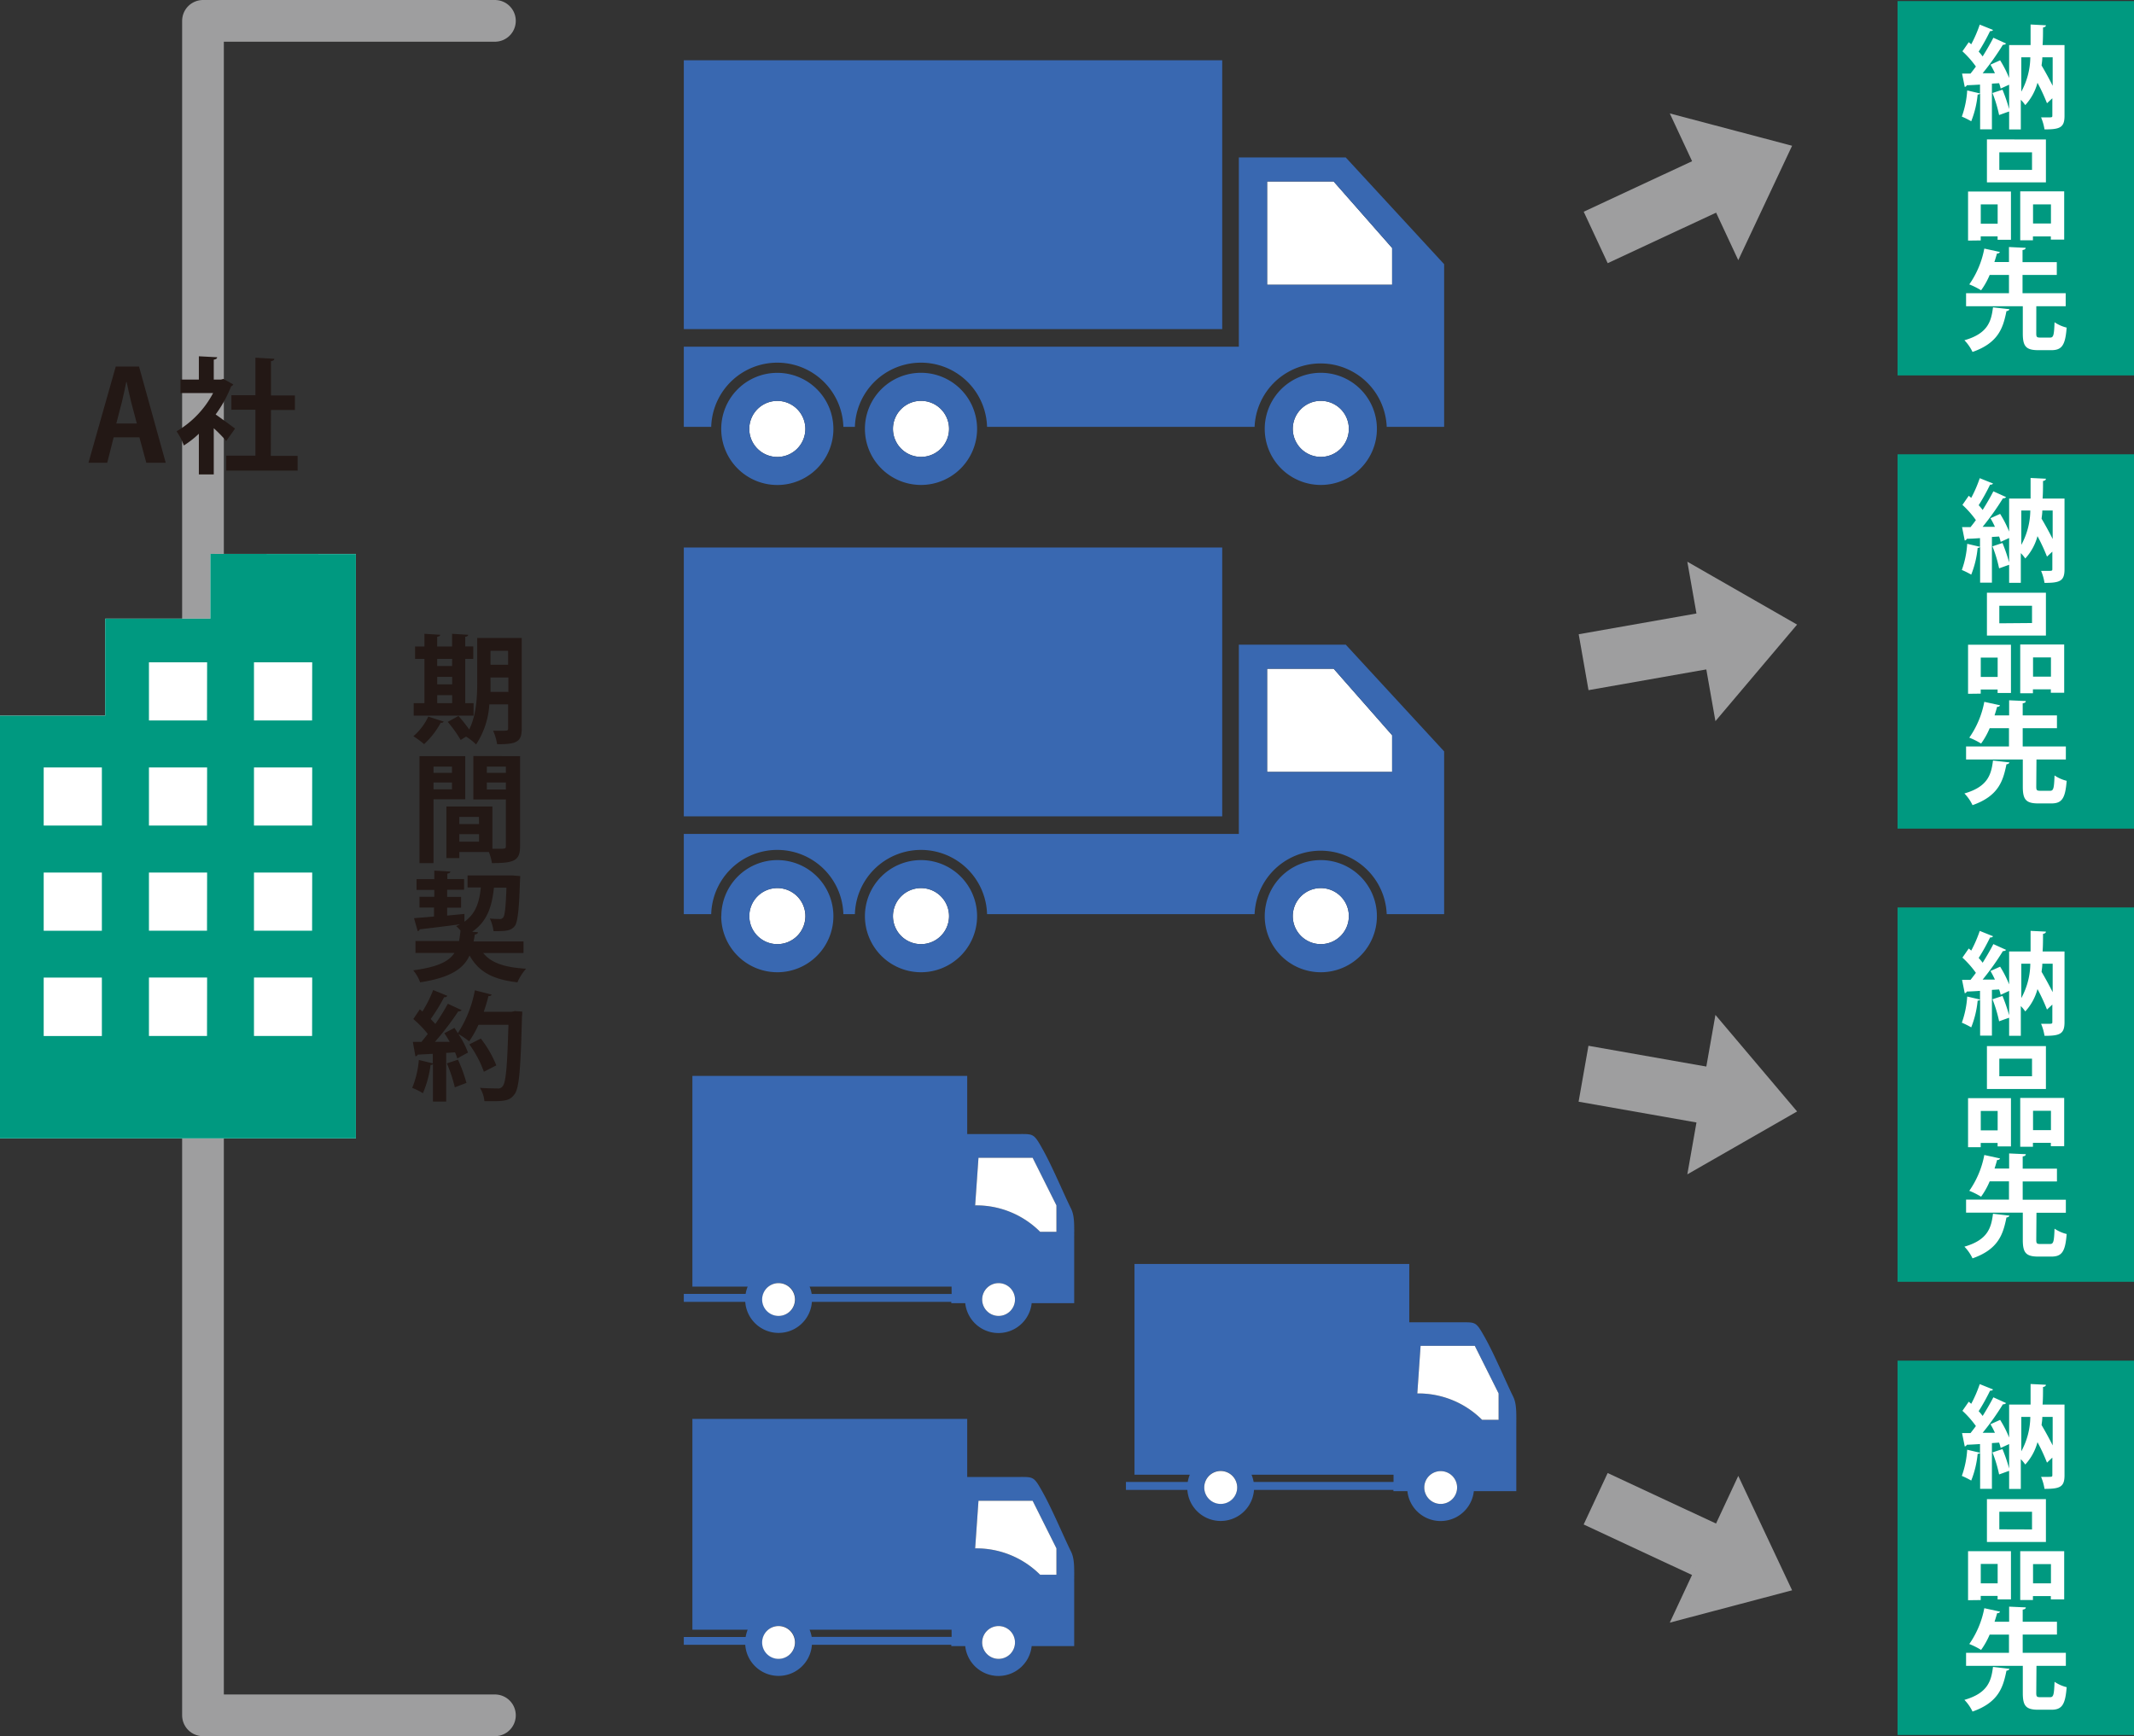 <svg xmlns="http://www.w3.org/2000/svg" width="398.02" height="323.86" viewBox="0 0 398.02 323.86"><rect x="0" y="0" width="398.02" height="323.86" fill="#333333" stroke="none"/><defs><style>.cls-1{fill:#fff;}.cls-2{fill:#3968b1;}.cls-3{fill:none;stroke:#9e9e9f;stroke-linecap:round;stroke-linejoin:round;stroke-width:7.78px;}.cls-4{fill:#009980;}.cls-5{fill:#231815;}.cls-6{fill:#9e9e9f;}</style></defs><g id="レイヤー_2" data-name="レイヤー 2"><g id="レイヤー_1-2" data-name="レイヤー 1"><path class="cls-1" d="M241.12,80a5.23,5.23,0,1,1,5.23,5.23A5.24,5.24,0,0,1,241.12,80"/><path class="cls-1" d="M166.55,80a5.23,5.23,0,1,1,5.23,5.23A5.23,5.23,0,0,1,166.55,80"/><path class="cls-1" d="M139.75,80A5.23,5.23,0,1,1,145,85.24,5.24,5.24,0,0,1,139.75,80"/><polygon class="cls-1" points="236.33 33.85 248.74 33.85 259.65 46.26 259.65 53.12 236.33 53.12 236.33 33.85"/><path class="cls-2" d="M235.89,80a10.46,10.46,0,1,0,10.46-10.46A10.46,10.46,0,0,0,235.89,80m5.23,0a5.23,5.23,0,1,1,5.23,5.23A5.24,5.24,0,0,1,241.12,80"/><path class="cls-2" d="M161.32,80a10.46,10.46,0,1,0,10.46-10.46A10.45,10.45,0,0,0,161.32,80m5.23,0a5.23,5.23,0,1,1,5.23,5.23A5.23,5.23,0,0,1,166.55,80"/><path class="cls-2" d="M134.52,80A10.46,10.46,0,1,0,145,69.55,10.45,10.45,0,0,0,134.52,80m5.23,0A5.23,5.23,0,1,1,145,85.24,5.24,5.24,0,0,1,139.75,80"/><path class="cls-2" d="M127.54,79.63h5.11a12.33,12.33,0,0,1,24.65,0h2.15a12.33,12.33,0,0,1,24.65,0H234a12.33,12.33,0,0,1,24.64,0h10.71V49.28L251,29.37H231.06v35.3H127.54ZM236.33,33.85h12.41l10.91,12.41v6.86H236.33Z"/><rect class="cls-2" x="127.54" y="11.24" width="100.42" height="50.15"/><path class="cls-1" d="M241.12,170.89a5.23,5.23,0,1,1,5.23,5.23,5.23,5.23,0,0,1-5.23-5.23"/><path class="cls-1" d="M166.55,170.89a5.23,5.23,0,1,1,5.23,5.23,5.22,5.22,0,0,1-5.23-5.23"/><path class="cls-1" d="M139.75,170.89a5.23,5.23,0,1,1,5.23,5.23,5.23,5.23,0,0,1-5.23-5.23"/><polygon class="cls-1" points="236.33 124.74 248.74 124.74 259.65 137.15 259.65 144 236.33 144 236.33 124.74"/><path class="cls-2" d="M235.89,170.89a10.46,10.46,0,1,0,10.46-10.45,10.46,10.46,0,0,0-10.46,10.45m5.23,0a5.23,5.23,0,1,1,5.23,5.23,5.23,5.23,0,0,1-5.23-5.23"/><path class="cls-2" d="M161.32,170.89a10.46,10.46,0,1,0,10.46-10.45,10.46,10.46,0,0,0-10.46,10.45m5.23,0a5.23,5.23,0,1,1,5.23,5.23,5.22,5.22,0,0,1-5.23-5.23"/><path class="cls-2" d="M134.52,170.89A10.46,10.46,0,1,0,145,160.44a10.46,10.46,0,0,0-10.46,10.45m5.23,0a5.23,5.23,0,1,1,5.23,5.23,5.23,5.23,0,0,1-5.23-5.23"/><path class="cls-2" d="M127.54,170.52h5.11a12.33,12.33,0,0,1,24.65,0h2.15a12.33,12.33,0,0,1,24.65,0H234a12.33,12.33,0,0,1,24.64,0h10.71V140.16L251,120.25H231.06v35.31H127.54Zm108.79-45.78h12.41l10.91,12.41V144H236.33Z"/><rect class="cls-2" x="127.54" y="102.13" width="100.42" height="50.15"/><polyline class="cls-3" points="92.31 319.97 37.86 319.97 37.86 3.89 92.31 3.89"/><polygon class="cls-1" points="39.24 103.32 39.24 115.4 19.63 115.4 19.63 133.5 0 133.5 0 212.35 66.38 212.35 66.38 148.58 66.38 136.52 66.38 133.5 66.38 115.4 66.38 103.32 39.24 103.32"/><path class="cls-4" d="M39.24,103.32V115.4H19.62v18.1H0v78.85H66.38v-109ZM19,193.26H8.15v-10.9H19Zm0-19.64H8.15V162.76H19ZM19,154v0H8.15v0h0V143.16H19Zm19.61,39.25H27.78v-10.9H38.63Zm0-19.64H27.78V162.76H38.63Zm0-19.61v0H27.78v0h0V143.16H38.63Zm0-19.61H27.78V123.55H38.63Zm19.6,58.86H47.37v-10.9H58.23Zm0-19.64H47.37V162.76H58.23Zm0-19.61v0H47.37v0h0V143.16H58.23Zm0-19.61H47.37V123.55H58.23Z"/><rect class="cls-4" x="353.92" y="0.2" width="44.1" height="69.83"/><path class="cls-1" d="M374.79,57.68c-.06.19-.23.31-.56.36-.62,3.09-1.47,5.91-6.33,7.61a8.13,8.13,0,0,0-1.51-2.18c4.33-1.24,5-3.46,5.33-6.14Zm5,4.51c0,.68.11.78.75.78h1.83c.62,0,.74-.39.83-2.86a7,7,0,0,0,2.26,1c-.25,3.32-.91,4.21-2.86,4.21h-2.43c-2.35,0-2.89-.77-2.89-3.13V57.12H366.7V54.69h8v-3.4H371.1a13.85,13.85,0,0,1-1.6,2.86,14.12,14.12,0,0,0-2.2-1.1,17.18,17.18,0,0,0,2.8-6.68L373,47c-.06.18-.23.29-.54.29-.13.47-.29,1-.48,1.59h2.72V46.08l3.11.15c0,.23-.18.35-.58.41V48.9h6.39v2.39h-6.39v3.4h8.05v2.43h-5.48Z"/><path class="cls-1" d="M367.07,44.88V35.73h8v9h-2.49v-.64h-3.15v.76Zm5.52-6.76h-3.15v3.61h3.15Zm9-12.1v8h-11V26ZM379,31.69V28.41h-6.1v3.28Zm-2.2,4H385v9h-2.49V44.1h-3.34v.72H376.8Zm2.39,6h3.34V38.12h-3.34Z"/><path class="cls-1" d="M385.06,8.41v13.2c0,2.2-.87,2.53-3.73,2.53a9.65,9.65,0,0,0-.64-2.24c.37,0,.76,0,1.1,0,.93,0,1,0,1-.33V18.33l-1,.93a34.46,34.46,0,0,0-1.77-3.82,10,10,0,0,1-2.28,4.17,6.8,6.8,0,0,0-.83-1v5.54h-2.18V20.8c-.56.18-1.16.41-1.87.66a24.42,24.42,0,0,0-1.24-4.11l1.87-.62a32.23,32.23,0,0,1,1.24,3.61V15.8l-1.58.72a6.84,6.84,0,0,0-.29-1l-1.34.08v8.53h-2.2V17.44a.44.44,0,0,1-.46.18,18,18,0,0,1-1.2,5,15.84,15.84,0,0,0-1.75-.87,17.54,17.54,0,0,0,1-4.88l2.39.56V15.78c-.94.06-1.79.1-2.47.12a.44.44,0,0,1-.38.31l-.5-2.49h1.58c.33-.41.67-.85,1-1.31a17.88,17.88,0,0,0-2.51-2.84l1.18-1.7.46.39a23.84,23.84,0,0,0,1.59-3.67l2.49,1a.56.56,0,0,1-.56.2,37.41,37.41,0,0,1-2.13,3.84,9,9,0,0,1,.74.9c.75-1.21,1.46-2.43,2-3.49l2.38,1.08a.72.72,0,0,1-.6.23,48.83,48.83,0,0,1-3.78,5.31l2.29,0a17.16,17.16,0,0,0-.83-1.6l1.8-.81a20.52,20.52,0,0,1,1.68,3.3V8.41h4c0-1.2,0-2.49,0-3.84l2.86.15c0,.22-.19.35-.54.41,0,1.12,0,2.22-.08,3.28ZM377,10.69V17.1a13.66,13.66,0,0,0,1.68-6.41Zm5.85,0h-1.93c0,.52-.08,1-.14,1.52.72,1.22,1.47,2.59,2.07,3.79Z"/><rect class="cls-4" x="353.92" y="84.74" width="44.1" height="69.83"/><path class="cls-1" d="M374.79,142.22c-.06.19-.23.31-.56.35-.62,3.09-1.47,5.92-6.33,7.62a8,8,0,0,0-1.51-2.18c4.33-1.25,5-3.47,5.33-6.14Zm5,4.5c0,.69.11.79.75.79h1.83c.62,0,.74-.39.83-2.86a7,7,0,0,0,2.26,1c-.25,3.32-.91,4.22-2.86,4.22h-2.43c-2.35,0-2.89-.77-2.89-3.14v-5.06H366.7v-2.43h8v-3.4H371.1a14.12,14.12,0,0,1-1.6,2.86,14.12,14.12,0,0,0-2.2-1.1,17.18,17.18,0,0,0,2.8-6.68l2.93.64c-.06.19-.23.29-.54.29-.13.48-.29,1-.48,1.6h2.72v-2.82l3.11.14c0,.23-.18.36-.58.42v2.26h6.39v2.39h-6.39v3.4h8.05v2.43h-5.48Z"/><path class="cls-1" d="M367.07,129.42v-9.15h8v9h-2.49v-.65h-3.15v.77Zm5.52-6.76h-3.15v3.61h3.15Zm9-12.1v8h-11v-8ZM379,116.22V113h-6.1v3.27Zm-2.2,4H385v9h-2.49v-.63h-3.34v.73H376.8Zm2.39,6h3.34v-3.59h-3.34Z"/><path class="cls-1" d="M385.06,93v13.2c0,2.2-.87,2.53-3.73,2.53a9.51,9.51,0,0,0-.64-2.24c.37,0,.76,0,1.1,0,.93,0,1,0,1-.33v-3.26l-1,.93a34.46,34.46,0,0,0-1.77-3.82,10,10,0,0,1-2.28,4.17,6.8,6.8,0,0,0-.83-1v5.54h-2.18v-3.36c-.56.18-1.16.41-1.87.66a24.42,24.42,0,0,0-1.24-4.11l1.87-.62a32.23,32.23,0,0,1,1.24,3.61v-4.54l-1.58.72a6.84,6.84,0,0,0-.29-1l-1.34.08v8.53h-2.2V102a.43.43,0,0,1-.46.19,18,18,0,0,1-1.2,5,15.84,15.84,0,0,0-1.75-.87,17.54,17.54,0,0,0,1-4.88l2.39.56v-1.62c-.94.07-1.79.11-2.47.13a.44.44,0,0,1-.38.31l-.5-2.49h1.58c.33-.42.67-.85,1-1.31a17.88,17.88,0,0,0-2.51-2.84l1.18-1.7.46.39a23.84,23.84,0,0,0,1.59-3.67l2.49,1a.58.58,0,0,1-.56.2,37.41,37.41,0,0,1-2.13,3.84,7.91,7.91,0,0,1,.74.89c.75-1.2,1.46-2.42,2-3.48l2.38,1.08a.72.72,0,0,1-.6.23,48.83,48.83,0,0,1-3.78,5.31l2.29,0a17.16,17.16,0,0,0-.83-1.6l1.8-.81a20.52,20.52,0,0,1,1.68,3.3V93h4c0-1.21,0-2.49,0-3.84l2.86.14c0,.23-.19.36-.54.42,0,1.12,0,2.22-.08,3.28ZM377,95.23v6.41a13.66,13.66,0,0,0,1.68-6.41Zm5.85,0h-1.93c0,.52-.08,1-.14,1.52.72,1.22,1.47,2.59,2.07,3.79Z"/><rect class="cls-4" x="353.92" y="169.27" width="44.1" height="69.83"/><path class="cls-1" d="M374.79,226.76c-.06.18-.23.31-.56.35-.62,3.09-1.47,5.92-6.33,7.62a8,8,0,0,0-1.51-2.18c4.33-1.25,5-3.47,5.33-6.14Zm5,4.5c0,.69.11.79.75.79h1.83c.62,0,.74-.39.83-2.86a7,7,0,0,0,2.26,1c-.25,3.32-.91,4.21-2.86,4.21h-2.43c-2.35,0-2.89-.76-2.89-3.13V226.2H366.7v-2.43h8v-3.4H371.1a14.4,14.4,0,0,1-1.6,2.86,14.12,14.12,0,0,0-2.2-1.1,17.18,17.18,0,0,0,2.8-6.68l2.93.64c-.06.19-.23.29-.54.29-.13.48-.29,1-.48,1.6h2.72v-2.82l3.11.14c0,.23-.18.36-.58.42V218h6.39v2.39h-6.39v3.4h8.05v2.43h-5.48Z"/><path class="cls-1" d="M367.07,214v-9.15h8v9h-2.49v-.65h-3.15V214Zm5.52-6.76h-3.15v3.61h3.15Zm9-12.1v8h-11v-8ZM379,200.76v-3.28h-6.1v3.28Zm-2.2,4.05H385v9h-2.49v-.63h-3.34v.73H376.8Zm2.39,6h3.34V207.2h-3.34Z"/><path class="cls-1" d="M385.06,177.49v13.19c0,2.2-.87,2.54-3.73,2.54a9.51,9.51,0,0,0-.64-2.24c.37,0,.76,0,1.1,0,.93,0,1,0,1-.34v-3.25l-1,.93a34.46,34.46,0,0,0-1.77-3.82,10,10,0,0,1-2.28,4.17,6.8,6.8,0,0,0-.83-1v5.54h-2.18v-3.36c-.56.18-1.16.41-1.87.66a24.42,24.42,0,0,0-1.24-4.11l1.87-.62a32.23,32.23,0,0,1,1.24,3.61v-4.55l-1.58.73a6.84,6.84,0,0,0-.29-1l-1.34.08v8.53h-2.2v-6.73a.43.43,0,0,1-.46.19,18.13,18.13,0,0,1-1.2,5,15.84,15.84,0,0,0-1.75-.87,17.54,17.54,0,0,0,1-4.88l2.39.56v-1.62c-.94.07-1.79.11-2.47.13a.44.44,0,0,1-.38.31l-.5-2.49h1.58c.33-.42.67-.85,1-1.31a17.88,17.88,0,0,0-2.51-2.84l1.18-1.7.46.39a23.84,23.84,0,0,0,1.59-3.67l2.49,1a.56.56,0,0,1-.56.21,38.49,38.49,0,0,1-2.13,3.84,7.91,7.91,0,0,1,.74.89c.75-1.2,1.46-2.42,2-3.48l2.38,1.08a.71.71,0,0,1-.6.22,48,48,0,0,1-3.78,5.32l2.29,0a17.16,17.16,0,0,0-.83-1.6l1.8-.81a20.52,20.52,0,0,1,1.68,3.3v-6.14h4c0-1.21,0-2.49,0-3.84l2.86.14c0,.23-.19.36-.54.42,0,1.12,0,2.22-.08,3.28ZM377,179.77v6.41a13.66,13.66,0,0,0,1.68-6.41Zm5.85,0h-1.93c0,.52-.08,1-.14,1.51.72,1.23,1.47,2.6,2.07,3.8Z"/><rect class="cls-4" x="353.92" y="253.81" width="44.1" height="69.83"/><path class="cls-1" d="M374.79,311.3c-.06.18-.23.31-.56.35-.62,3.09-1.47,5.91-6.33,7.62a8,8,0,0,0-1.51-2.18c4.33-1.25,5-3.47,5.33-6.15Zm5,4.5c0,.68.11.79.75.79h1.83c.62,0,.74-.4.83-2.87a7,7,0,0,0,2.26,1c-.25,3.32-.91,4.21-2.86,4.21h-2.43c-2.35,0-2.89-.76-2.89-3.13v-5.06H366.7v-2.43h8v-3.4H371.1a14.4,14.4,0,0,1-1.6,2.86,14.12,14.12,0,0,0-2.2-1.1,17.25,17.25,0,0,0,2.8-6.68l2.93.64c-.06.19-.23.29-.54.29-.13.48-.29,1-.48,1.6h2.72V299.7l3.11.14c0,.23-.18.35-.58.42v2.26h6.39v2.39h-6.39v3.4h8.05v2.43h-5.48Z"/><path class="cls-1" d="M367.07,298.5v-9.15h8v9h-2.49v-.65h-3.15v.77Zm5.52-6.77h-3.15v3.62h3.15Zm9-12.09v8h-11v-8ZM379,285.3V282h-6.1v3.28Zm-2.2,4.05H385v9h-2.49v-.62h-3.34v.73H376.8Zm2.39,6h3.34v-3.59h-3.34Z"/><path class="cls-1" d="M385.06,262v13.2c0,2.2-.87,2.53-3.73,2.53a9.79,9.79,0,0,0-.64-2.24c.37,0,.76,0,1.1,0,.93,0,1,0,1-.33v-3.26l-1,.94a34.46,34.46,0,0,0-1.77-3.82,10,10,0,0,1-2.28,4.17,7.4,7.4,0,0,0-.83-1v5.55h-2.18v-3.37c-.56.19-1.16.42-1.87.67a24.42,24.42,0,0,0-1.24-4.11l1.87-.62a32.23,32.23,0,0,1,1.24,3.61v-4.55l-1.58.73a7.35,7.35,0,0,0-.29-1l-1.34.09v8.53h-2.2v-6.73a.43.43,0,0,1-.46.19,18.13,18.13,0,0,1-1.2,5,15.84,15.84,0,0,0-1.75-.87,17.62,17.62,0,0,0,1-4.88l2.39.56v-1.62c-.94.06-1.79.11-2.47.13a.46.46,0,0,1-.38.31l-.5-2.49h1.58c.33-.42.67-.85,1-1.31a17.88,17.88,0,0,0-2.51-2.84l1.18-1.7.46.39a23.84,23.84,0,0,0,1.59-3.67l2.49,1a.56.56,0,0,1-.56.21,38.49,38.49,0,0,1-2.13,3.84,7.91,7.91,0,0,1,.74.89c.75-1.2,1.46-2.43,2-3.48l2.38,1.08a.71.71,0,0,1-.6.22,48,48,0,0,1-3.78,5.32l2.29,0a16,16,0,0,0-.83-1.6l1.8-.81a20.12,20.12,0,0,1,1.68,3.3V262h4c0-1.2,0-2.49,0-3.83l2.86.14c0,.23-.19.35-.54.42,0,1.12,0,2.22-.08,3.27ZM377,264.31v6.41a13.66,13.66,0,0,0,1.68-6.41Zm5.85,0h-1.93c0,.52-.08,1-.14,1.51.72,1.23,1.47,2.6,2.07,3.8Z"/><path class="cls-5" d="M96,188.61l1.41.09c0,.22,0,.57-.05.86-.26,10-.53,13.43-1.39,14.55-.7,1-1.5,1.3-3.79,1.3-.59,0-1.21,0-1.83,0a5.68,5.68,0,0,0-.84-2.49c1.39.11,2.65.11,3.22.11a1,1,0,0,0,1-.38c.64-.66.88-3.88,1.1-11.48H89.24a19.2,19.2,0,0,1-1.74,3.08,14.06,14.06,0,0,0-2-1.36,16.41,16.41,0,0,1,1.79,3.46c-.75.39-1.39.75-2,1.1a9.27,9.27,0,0,0-.42-1.15l-1.65.11v9.07H80.75v-7a.42.42,0,0,1-.44.16,20,20,0,0,1-1.43,5.29,11.63,11.63,0,0,0-2-1,17.41,17.41,0,0,0,1.24-5.21l2.6.64v-1.78l-2.82.15a.47.47,0,0,1-.42.31L77,194.35h1.61c.38-.47.77-.95,1.17-1.48a19,19,0,0,0-2.69-2.78l1.21-1.81.49.4a23.5,23.5,0,0,0,2-4l2.65,1.08a.58.58,0,0,1-.6.25,35.09,35.09,0,0,1-2.51,4.08c.33.33.62.64.86.92a41.27,41.27,0,0,0,2.34-3.77l2.58,1.19a.73.73,0,0,1-.64.22,50.13,50.13,0,0,1-4.35,5.69l2.76,0c-.33-.55-.66-1.11-1-1.61.7-.38,1.3-.66,1.87-1,.22.31.42.62.64,1a22.15,22.15,0,0,0,3.18-8l3.13.8c-.07.19-.27.3-.6.28a29.63,29.63,0,0,1-.88,2.93h5.2ZM84.83,202.83a27.09,27.09,0,0,0-1.48-4.47l2.07-.69A28.5,28.5,0,0,1,87,202Zm4.85-9.1a20.91,20.91,0,0,1,2.89,5l-2.32,1.19a20.42,20.42,0,0,0-2.71-5.11Z"/><path class="cls-5" d="M97.64,177.77H90.12c1.48,1.85,4,2.69,8,2.93a9.6,9.6,0,0,0-1.61,2.54c-4.65-.53-7.25-2-8.93-5-1.12,2.42-3.48,4.12-9.22,5A7.46,7.46,0,0,0,77.07,181c4.52-.6,6.63-1.63,7.69-3.24H77.49v-2.23h8.13c.11-.59.2-1.23.27-1.94a5.06,5.06,0,0,0-.82-.84,5.51,5.51,0,0,0,.73-.33v0c-2.82.37-5.67.73-7.52.93a.46.46,0,0,1-.37.35l-.69-2.43c1-.08,2.32-.17,3.73-.31v-1.67H78.24v-2H81V166H77.69v-2H81V162.4l3,.18c0,.19-.18.33-.57.39v1h3.13v2H83.4v1.34H86v2H83.4v1.48l3.22-.31,0,1.45c2.18-1.54,2.8-3.77,3.06-6.39H87.21v-2.23h8.45l1.38.11c-.13,1.15-.11,8.12-1,9.28-.73.93-1.54,1-4,1a7.09,7.09,0,0,0-.68-2.36c.77.07,1.45.09,1.83.09a.72.72,0,0,0,.66-.29c.31-.37.48-1.83.61-5.55H92.13c-.36,3.2-1.08,6.17-4.06,8.22l1.08.09c0,.22-.24.38-.59.42-.07.44-.14.88-.23,1.3h9.31Z"/><path class="cls-5" d="M86.77,149.09H80.86V161H78.24V141.05h8.53ZM84.3,143H80.86v1.17H84.3Zm-3.44,4.24H84.3v-1.28H80.86ZM97,141.05v16.8c0,2.71-1.1,3.15-5.25,3.15a9.14,9.14,0,0,0-.57-2.07H85.67v1.14H83.26v-9.63h8.58v7.89l1.21,0c1.17,0,1.3,0,1.3-.52v-8.69H88.29v-8.09Zm-7.67,11.33H85.67v1.34h3.68ZM85.67,157h3.68V155.6H85.67Zm8.68-14H90.8v1.17h3.55Zm-3.55,4.28h3.55v-1.32H90.8Z"/><path class="cls-5" d="M82.76,134.61a.49.49,0,0,1-.55.2,15.52,15.52,0,0,1-3.11,4,17.76,17.76,0,0,0-2-1.48,10.75,10.75,0,0,0,2.78-3.66Zm5.57-3.44v2.32H77.16v-2.32h2v-8.26H77.42v-2.32h1.74v-2.36l2.94.18c0,.2-.18.31-.56.37v1.81h2.78v-2.36l3,.18c0,.2-.18.33-.55.37v1.81h1.5v2.32h-1.5v8.26Zm-4-8.26H81.54v1.32h2.78Zm-2.78,3.35v1.39h2.78v-1.39Zm0,3.41v1.5h2.78v-1.5ZM97.31,119v16.93c0,2.43-.93,2.93-4.59,2.89a9.75,9.75,0,0,0-.75-2.51c.58,0,1.19,0,1.66,0,1,0,1.14,0,1.14-.46v-4.46h-3.5a15.36,15.36,0,0,1-2.47,7.48,9.77,9.77,0,0,0-1.88-1.46l-1,.62a23.18,23.18,0,0,0-2.41-3.37l2-1.11a27.81,27.81,0,0,1,2,2.52c1.37-2.71,1.5-6.2,1.5-8.95V119Zm-5.82,8.16c0,.59,0,1.25,0,1.91h3.33v-2.69H91.49Zm3.28-5.76H91.49V124h3.28Z"/><path class="cls-5" d="M30.91,86.32H27.29L26,81.58H21.2L20,86.32h-3.5l5.09-17.95h4.34ZM25.52,79l-1.08-4.09c-.28-1.12-.58-2.56-.82-3.66h-.07c-.23,1.12-.53,2.59-.79,3.64L21.69,79Z"/><path class="cls-5" d="M43.51,71.71a.67.67,0,0,1-.4.35,23.08,23.08,0,0,1-2.89,5.25c1.14.8,3.08,2.22,3.62,2.64L42.2,82.26a28,28,0,0,0-2.33-2.38V88.5H37.09V80.91a17.91,17.91,0,0,1-2.8,2.19,11,11,0,0,0-1.36-2.64,18,18,0,0,0,6.82-7.14H33.66V70.8h3.43V66.46l3.41.18c0,.24-.21.38-.63.45V70.8h1.37l.43-.12Zm7,13.33h5v2.75H42.2V85h5.44V76.43H43.16V73.72h4.48v-7l3.53.21c0,.23-.21.37-.63.44v6.4H55v2.71H50.54Z"/><rect class="cls-6" x="296.32" y="33.15" width="27.59" height="10.59" transform="translate(12.8 134.63) rotate(-24.99)"/><polygon class="cls-6" points="324.21 48.53 311.44 21.16 334.25 27.19 324.21 48.53"/><polygon class="cls-6" points="323.46 123.95 296.28 128.74 294.45 118.31 321.61 113.52 323.46 123.95"/><polygon class="cls-6" points="319.95 134.52 314.71 104.78 335.18 116.51 319.95 134.52"/><rect class="cls-6" x="303.66" y="188.91" width="10.59" height="27.59" transform="translate(55.66 471.75) rotate(-80)"/><polygon class="cls-6" points="314.71 219.06 319.95 189.32 335.18 207.33 314.71 219.06"/><rect class="cls-6" x="304.82" y="271.6" width="10.59" height="27.59" transform="translate(-79.6 445.85) rotate(-65)"/><polygon class="cls-6" points="311.44 302.68 324.21 275.31 334.25 296.65 311.44 302.68"/><path class="cls-2" d="M127.54,242.84H139a6.23,6.23,0,0,0,12.43,0h26v.25h2.6a6.23,6.23,0,0,0,12.39,0h7.93V231.38c0-2.71.12-4.56-.62-6-1.16-2.31-3.45-7.76-5.17-10.84s-1.73-3-4.44-3H180.4V200.7H129.14V240h10.31a6.48,6.48,0,0,0-.38,1.36H127.54Zm55.65-.45a3.06,3.06,0,1,1,3.06,3.08,3.06,3.06,0,0,1-3.06-3.08m-1.31-17.54.62-8.87h10.1l4.44,8.87v4.93H194a16.79,16.79,0,0,0-12.08-4.93m-4.43,16.52h-26.1A5.93,5.93,0,0,0,151,240h26.48Zm-35.3,1a3.06,3.06,0,1,1,3.06,3.08,3.06,3.06,0,0,1-3.06-3.08"/><path class="cls-1" d="M183.19,242.39a3.06,3.06,0,1,1,3.06,3.08,3.06,3.06,0,0,1-3.06-3.08"/><path class="cls-1" d="M181.88,224.85l.62-8.88h10.1l4.44,8.88v4.93H194a16.79,16.79,0,0,0-12.08-4.93"/><path class="cls-1" d="M142.15,242.39a3.06,3.06,0,1,1,3.06,3.08,3.06,3.06,0,0,1-3.06-3.08"/><path class="cls-2" d="M210,277.92h11.46a6.23,6.23,0,0,0,12.43,0h26v.24h2.61a6.23,6.23,0,0,0,12.39,0h7.92v-11.7c0-2.71.12-4.56-.61-6-1.16-2.32-3.45-7.76-5.18-10.85s-1.72-2.95-4.44-2.95h-9.73V235.78H211.6v39.31h10.31a6.56,6.56,0,0,0-.38,1.35H210Zm55.65-.45a3.06,3.06,0,1,1,3.06,3.07,3.07,3.07,0,0,1-3.06-3.07m-1.3-17.54.61-8.88h10.11l4.43,8.88v4.92h-3.08a16.79,16.79,0,0,0-12.07-4.92m-4.44,16.51H233.82a6,6,0,0,0-.39-1.35h26.48Zm-35.3,1a3.07,3.07,0,1,1,3.06,3.07,3.07,3.07,0,0,1-3.06-3.07"/><path class="cls-1" d="M265.65,277.47a3.06,3.06,0,1,1,3.06,3.07,3.07,3.07,0,0,1-3.06-3.07"/><path class="cls-1" d="M264.35,259.93l.61-8.88h10.11l4.44,8.88v4.92h-3.08a16.83,16.83,0,0,0-12.08-4.92"/><path class="cls-1" d="M224.61,277.47a3.07,3.07,0,1,1,3.06,3.07,3.07,3.07,0,0,1-3.06-3.07"/><path class="cls-2" d="M127.54,306.82H139a6.23,6.23,0,0,0,12.43,0h26v.24h2.6a6.23,6.23,0,0,0,12.39,0h7.93v-11.7c0-2.71.12-4.56-.62-6-1.16-2.32-3.45-7.76-5.17-10.85s-1.73-3-4.44-3H180.4V264.68H129.14V304h10.31a6.84,6.84,0,0,0-.38,1.36H127.54Zm55.65-.45a3.06,3.06,0,1,1,3.06,3.07,3.06,3.06,0,0,1-3.06-3.07m-1.31-17.54.62-8.88h10.1l4.44,8.88v4.92H194a16.8,16.8,0,0,0-12.08-4.92m-4.43,16.51h-26.1A6.23,6.23,0,0,0,151,304h26.48Zm-35.3,1a3.06,3.06,0,1,1,3.06,3.07,3.06,3.06,0,0,1-3.06-3.07"/><path class="cls-1" d="M183.19,306.37a3.06,3.06,0,1,1,3.06,3.07,3.06,3.06,0,0,1-3.06-3.07"/><path class="cls-1" d="M181.88,288.83l.62-8.88h10.1l4.44,8.88v4.92H194a16.8,16.8,0,0,0-12.08-4.92"/><path class="cls-1" d="M142.15,306.37a3.06,3.06,0,1,1,3.06,3.07,3.06,3.06,0,0,1-3.06-3.07"/></g></g></svg>